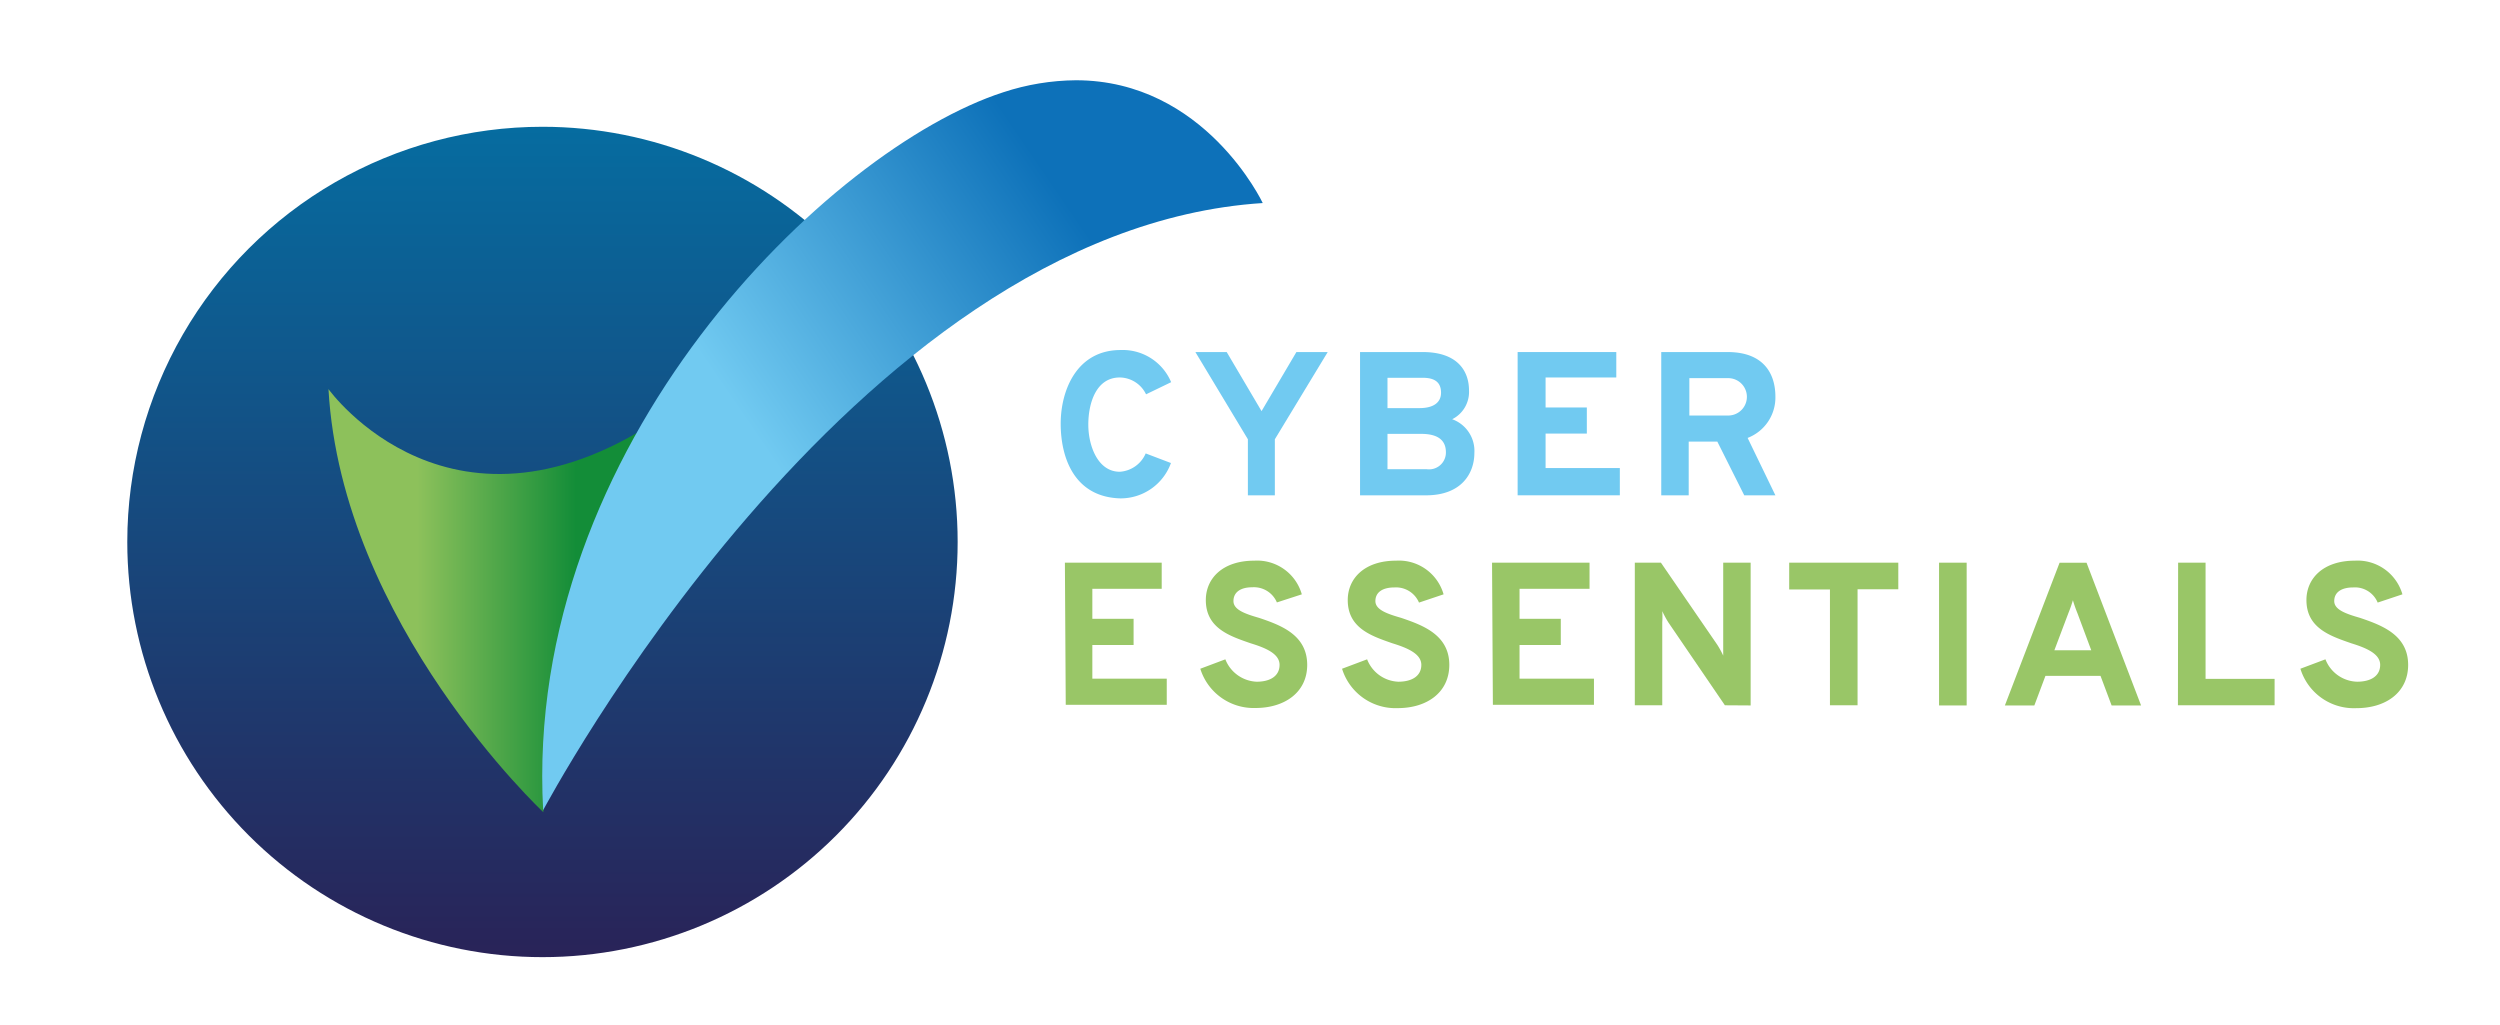 <svg id="cyber-essentials-logo" xmlns="http://www.w3.org/2000/svg" xmlns:xlink="http://www.w3.org/1999/xlink" width="300" height="123" viewBox="0 0 300 123">
  <defs>
    <clipPath id="clip-path">
      <path id="Path_1119" data-name="Path 1119" d="M7.56,57.352A49.822,49.822,0,1,0,57.382,7.53,49.821,49.821,0,0,0,7.56,57.352" transform="translate(-7.56 -7.53)" fill="none"/>
    </clipPath>
    <linearGradient id="linear-gradient" x1="0.5" x2="0.5" y2="1" gradientUnits="objectBoundingBox">
      <stop offset="0" stop-color="#066ca0"/>
      <stop offset="1" stop-color="#292358"/>
    </linearGradient>
    <clipPath id="clip-path-2">
      <path id="Path_1152" data-name="Path 1152" d="M45.29,73.882C45.815,58.2,60.18,26.04,60.18,26.04c-25.78,17.9-40.67-2.93-40.67-2.93,1.6,28.184,25.8,50.772,25.78,50.772" transform="translate(-19.51 -23.11)" fill="none"/>
    </clipPath>
    <linearGradient id="linear-gradient-2" x1="0.263" y1="0.344" x2="0.73" y2="0.344" gradientUnits="objectBoundingBox">
      <stop offset="0" stop-color="#8dc15b"/>
      <stop offset="1" stop-color="#138d38"/>
    </linearGradient>
    <clipPath id="clip-path-3">
      <path id="Path_1153" data-name="Path 1153" d="M87.533,6.208c-20.87,6.748-57.6,42.307-55.217,86.148.04,0,36.73-69.662,86.351-72.854,0,0-6.926-14.733-22.424-14.735a28.518,28.518,0,0,0-8.71,1.441" transform="translate(-32.205 -4.767)" fill="none"/>
    </clipPath>
    <linearGradient id="linear-gradient-3" x1="0.28" y1="0.437" x2="0.718" y2="0.141" gradientUnits="objectBoundingBox">
      <stop offset="0" stop-color="#71caf1"/>
      <stop offset="1" stop-color="#0d71b9"/>
    </linearGradient>
    <clipPath id="clip-path-4">
      <rect id="Rectangle_796" data-name="Rectangle 796" width="300" height="123" fill="none"/>
    </clipPath>
  </defs>
  <g id="Group_1225" data-name="Group 1225" transform="translate(15.274 15.213)">
    <g id="Group_1224" data-name="Group 1224" clip-path="url(#clip-path)">
      <rect id="Rectangle_791" data-name="Rectangle 791" width="99.645" height="99.645" transform="translate(0 0)" fill="url(#linear-gradient)"/>
    </g>
  </g>
  <g id="Group_1227" data-name="Group 1227" transform="translate(127.283 41.999)">
    <g id="Group_1236" data-name="Group 1236">
      <path id="Path_1138" data-name="Path 1138" d="M63,29.621c0-3.92,1.879-8.829,7.193-8.829a6.3,6.3,0,0,1,6.061,3.859l-3.01,1.455a3.554,3.554,0,0,0-3.152-2.02c-2.869,0-3.778,3.132-3.778,5.657S67.445,35.4,70.091,35.4A3.638,3.638,0,0,0,73.2,33.2l3.031,1.152a6.425,6.425,0,0,1-6.061,4.243C64.717,38.45,63,33.844,63,29.621" transform="translate(-63 -20.788)" fill="#71caf1"/>
      <path id="Path_1139" data-name="Path 1139" d="M77.3,31.376,71,20.91h3.758L78.94,28l4.182-7.091H86.88L80.536,31.376V38.1H77.3Z" transform="translate(-54.837 -20.663)" fill="#71caf1"/>
      <path id="Path_1140" data-name="Path 1140" d="M88.3,20.91c4.182,0,5.556,2.283,5.556,4.606a3.658,3.658,0,0,1-2.02,3.455A4.04,4.04,0,0,1,94.5,33.012c0,2.424-1.515,5.091-5.8,5.091H80.78V20.91ZM90.5,25.8c0-.869-.343-1.8-2.162-1.8H84.073v3.637h3.839c1.758,0,2.586-.727,2.586-1.839m.586,7.152c0-1.091-.525-2.222-2.97-2.222H84.073v4.243H88.8a2.021,2.021,0,0,0,2.267-1.74,2.182,2.182,0,0,0,.016-.281" transform="translate(-44.858 -20.663)" fill="#71caf1"/>
      <path id="Path_1141" data-name="Path 1141" d="M90.14,20.91h11.839v3.051H93.494v3.6h4.95v3.132h-4.95V34.83h8.91V38.1H90.14Z" transform="translate(-35.307 -20.663)" fill="#71caf1"/>
      <path id="Path_1142" data-name="Path 1142" d="M98.67,20.91h7.96c4.324,0,5.738,2.586,5.738,5.354a5.192,5.192,0,0,1-3.334,4.95l3.334,6.889H108.63L105.4,31.658h-3.435V38.1H98.67Zm8.081,7.617a2.243,2.243,0,0,0,0-4.485h-4.707v4.485Z" transform="translate(-26.603 -20.663)" fill="#71caf1"/>
      <path id="Path_1143" data-name="Path 1143" d="M63.25,33.42H74.867v3.132H66.543v3.6h4.95V43.3h-4.95V47.34h8.93v3.132H63.351Z" transform="translate(-62.745 -7.898)" fill="#99c667"/>
      <path id="Path_1144" data-name="Path 1144" d="M71.29,46.276l3.01-1.131a4.224,4.224,0,0,0,3.758,2.687c1.657,0,2.748-.707,2.748-2.02s-1.6-2.02-3.455-2.586c-2.505-.869-5.394-1.8-5.394-5.192,0-2.606,2.02-4.728,5.819-4.728a5.574,5.574,0,0,1,5.7,4.041l-2.99.97a2.992,2.992,0,0,0-2.95-1.818c-1.434,0-2.263.606-2.263,1.657s1.414,1.535,3.091,2.02c2.566.869,5.758,2.02,5.758,5.637,0,3.313-2.728,5.172-6.2,5.172a6.708,6.708,0,0,1-6.627-4.707" transform="translate(-54.541 -8.025)" fill="#99c667"/>
      <path id="Path_1145" data-name="Path 1145" d="M79.71,46.276l3.01-1.131a4.2,4.2,0,0,0,3.738,2.687c1.677,0,2.768-.707,2.768-2.02s-1.616-2.02-3.455-2.586c-2.485-.869-5.374-1.8-5.374-5.192,0-2.606,2.02-4.728,5.8-4.728a5.574,5.574,0,0,1,5.7,4.041l-2.95.99a2.992,2.992,0,0,0-2.95-1.818c-1.434,0-2.283.586-2.283,1.637s1.434,1.535,3.111,2.02c2.546.869,5.758,2.02,5.758,5.637C92.58,49.145,89.872,51,86.4,51a6.709,6.709,0,0,1-6.687-4.728" transform="translate(-45.95 -8.025)" fill="#99c667"/>
      <path id="Path_1146" data-name="Path 1146" d="M88.62,33.42h11.7v3.132h-8.4v3.6h4.95V43.3h-4.95V47.34h8.93v3.132H88.721Z" transform="translate(-36.858 -7.898)" fill="#99c667"/>
      <path id="Path_1147" data-name="Path 1147" d="M107.909,50.533,101.1,40.552a13.453,13.453,0,0,1-.707-1.313,9.5,9.5,0,0,1,0,1.313v9.981H97.1V33.42h3.132L107,43.279a10.831,10.831,0,0,1,.707,1.293V33.42H111V50.553Z" transform="translate(-28.205 -7.898)" fill="#99c667"/>
      <path id="Path_1148" data-name="Path 1148" d="M114.473,50.533h-3.313v-13.9H106.27V33.42h13.092v3.192h-4.889Z" transform="translate(-18.849 -7.898)" fill="#99c667"/>
      <rect id="Rectangle_792" data-name="Rectangle 792" width="3.313" height="17.133" transform="translate(105.403 25.522)" fill="#99c667"/>
      <path id="Path_1149" data-name="Path 1149" d="M130.556,47h-6.607l-1.333,3.556H119.08l6.566-17.133h3.233l6.546,17.133h-3.536Zm-2.768-7.516a16.314,16.314,0,0,1-.545-1.556,16.3,16.3,0,0,1-.546,1.556l-1.677,4.445h4.425Z" transform="translate(-5.778 -7.898)" fill="#99c667"/>
      <path id="Path_1150" data-name="Path 1150" d="M129.38,33.42h3.293V47.361h8.284v3.172h-11.6Z" transform="translate(4.712 -7.898)" fill="#99c667"/>
      <path id="Path_1151" data-name="Path 1151" d="M136.63,46.275l3.01-1.131a4.2,4.2,0,0,0,3.8,2.687c1.677,0,2.768-.707,2.768-2.02s-1.616-2.02-3.455-2.586c-2.485-.869-5.394-1.8-5.394-5.192,0-2.606,2.02-4.728,5.819-4.728a5.6,5.6,0,0,1,5.7,4.041l-2.97.99a2.948,2.948,0,0,0-2.93-1.818c-1.434,0-2.283.586-2.283,1.637s1.434,1.535,3.111,2.02c2.546.869,5.758,2.02,5.758,5.637,0,3.334-2.707,5.192-6.2,5.192a6.706,6.706,0,0,1-6.728-4.728" transform="translate(12.13 -8.025)" fill="#99c667"/>
    </g>
  </g>
  <g id="Group_1229" data-name="Group 1229" transform="translate(39.417 46.691)">
    <g id="Group_1228" data-name="Group 1228" clip-path="url(#clip-path-2)">
      <rect id="Rectangle_794" data-name="Rectangle 794" width="40.67" height="50.772" transform="translate(0 0)" fill="url(#linear-gradient-2)"/>
    </g>
  </g>
  <g id="Group_1231" data-name="Group 1231" transform="translate(65.066 9.631)">
    <g id="Group_1230" data-name="Group 1230" clip-path="url(#clip-path-3)">
      <rect id="Rectangle_795" data-name="Rectangle 795" width="88.735" height="87.589" transform="translate(-2.273 0)" fill="url(#linear-gradient-3)"/>
    </g>
  </g>
</svg>
